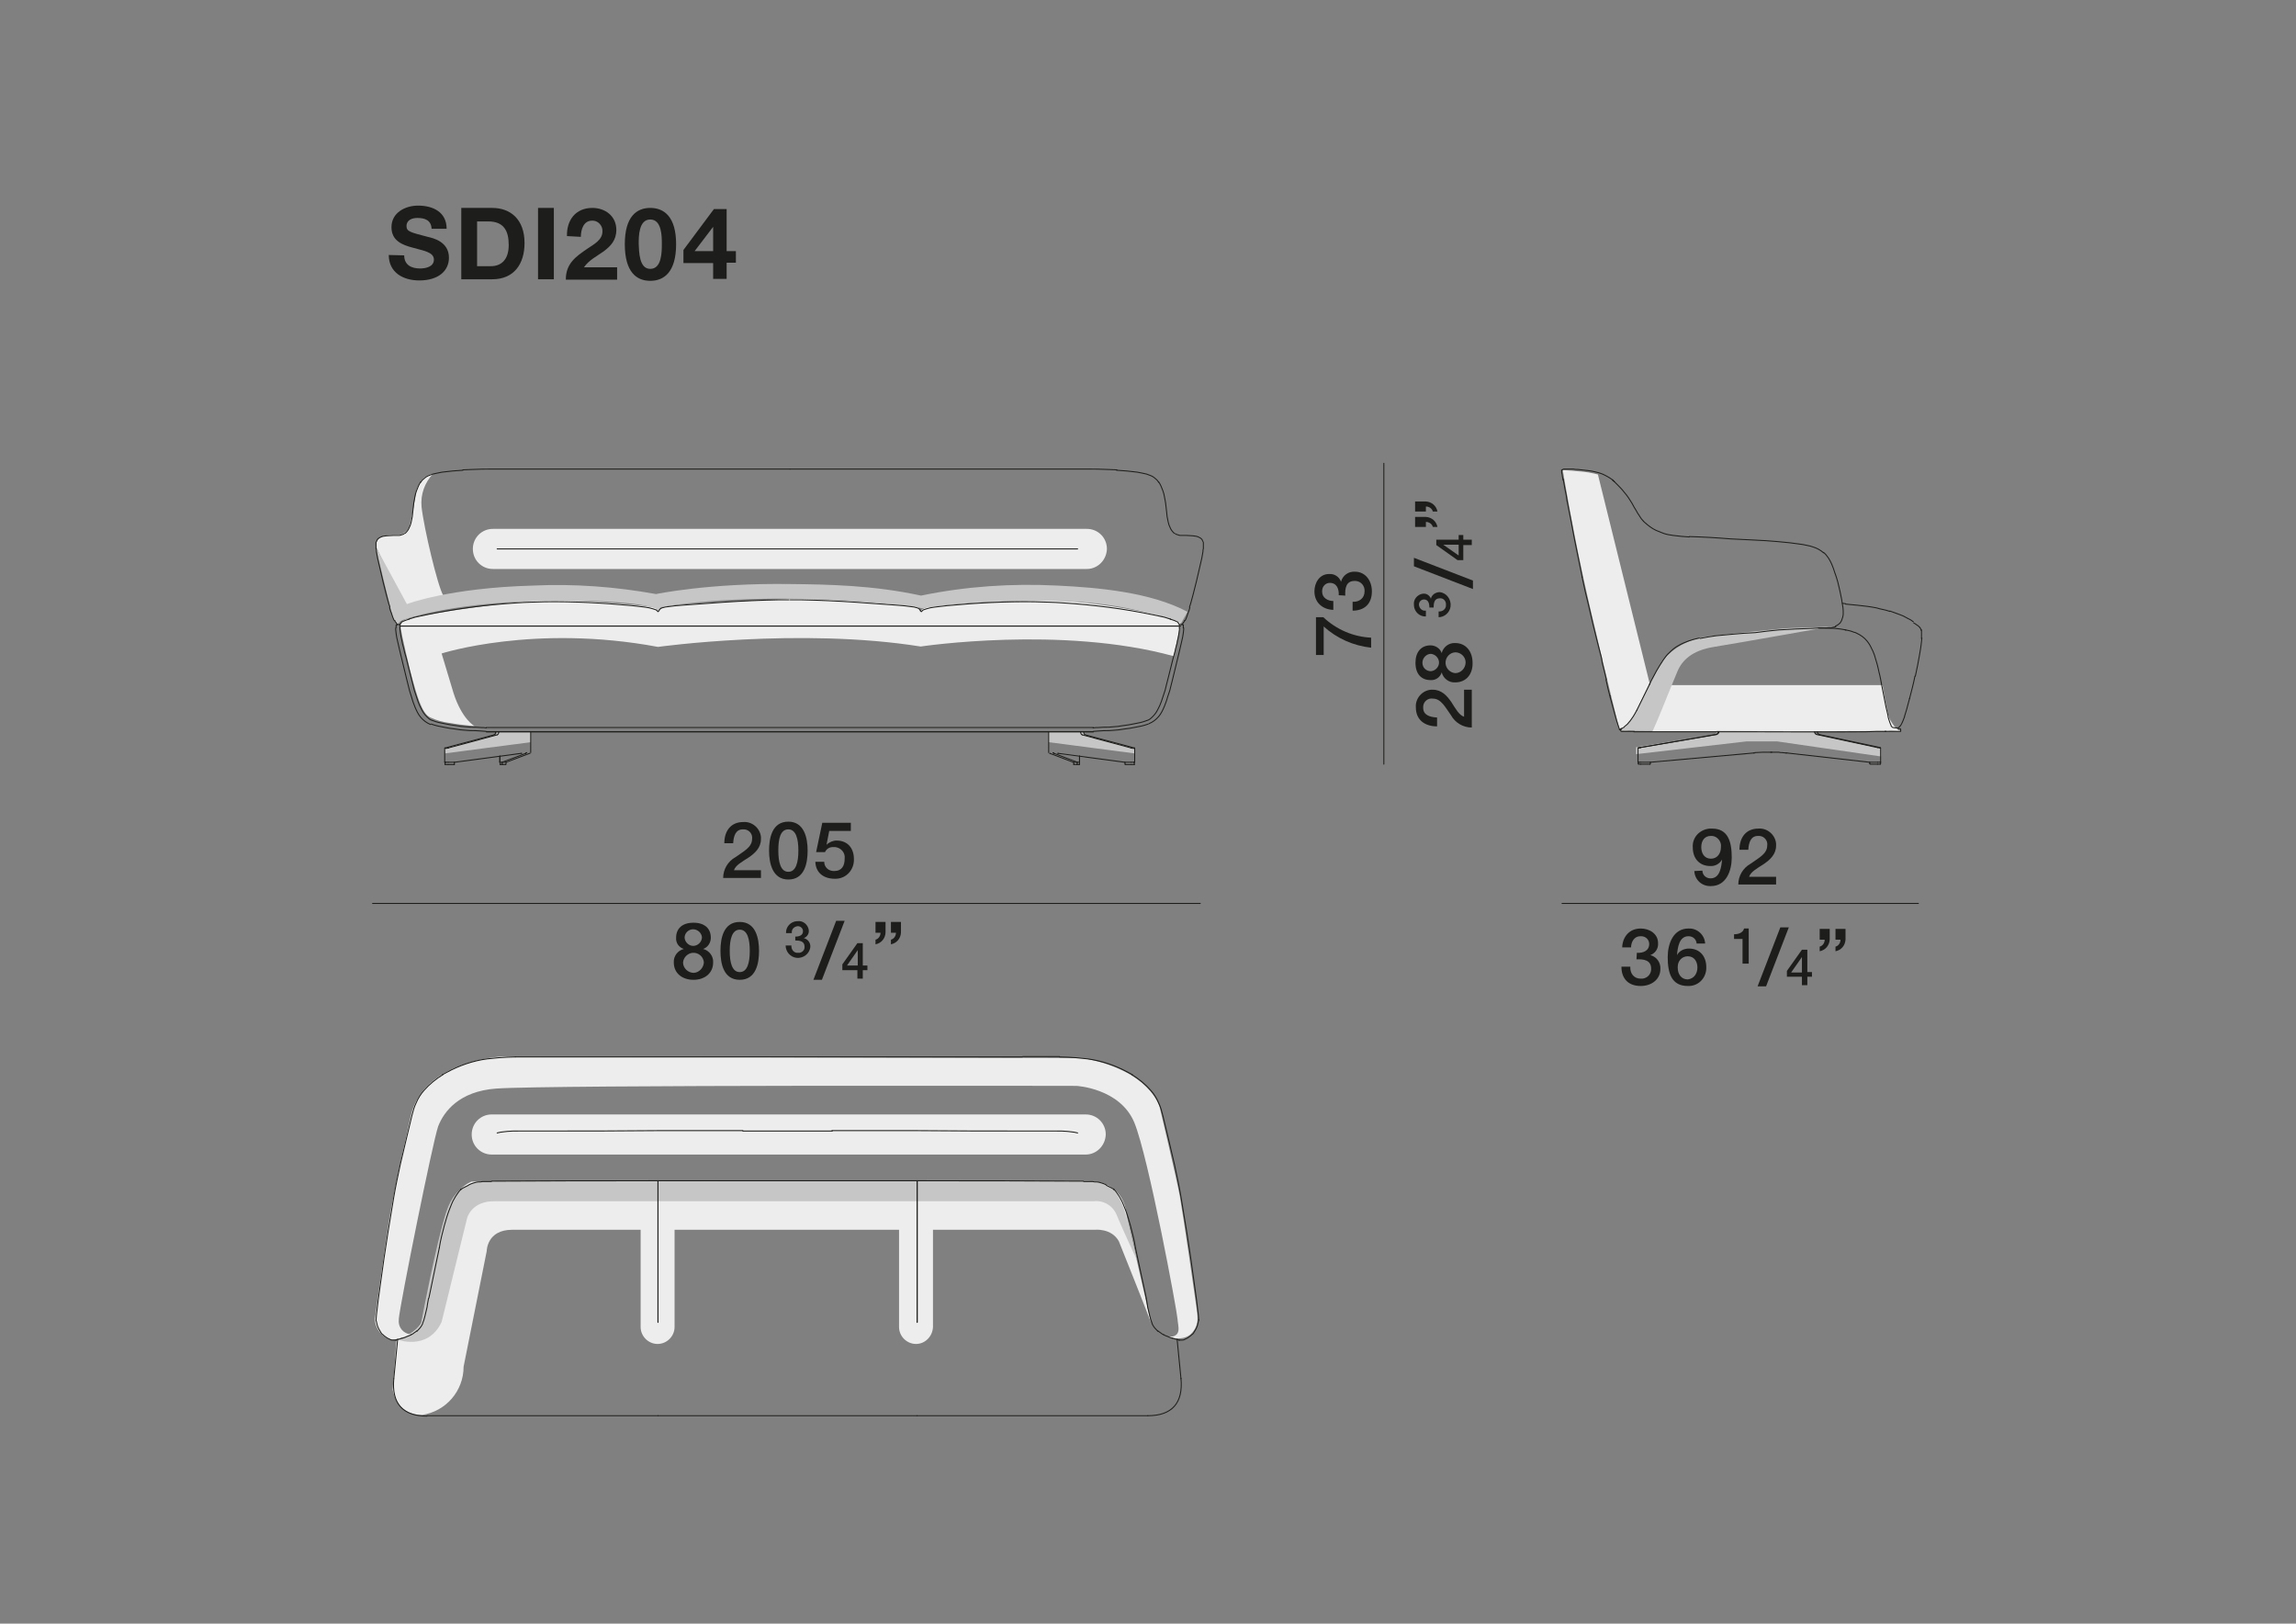 <?xml version="1.0" encoding="utf-8"?>
<!-- Generator: Adobe Illustrator 26.0.2, SVG Export Plug-In . SVG Version: 6.00 Build 0)  -->
<svg version="1.1" id="Livello_1" xmlns="http://www.w3.org/2000/svg" xmlns:xlink="http://www.w3.org/1999/xlink" x="0px" y="0px"
	 viewBox="0 0 595.3 420.9" style="enable-background:new 0 0 595.3 420.9;" xml:space="preserve">
<rect x="0" y="0" width="595.3" height="420.9" fill="#808080" stroke="none"/>
<style type="text/css">
	.st0{fill:none;}
	.st1{clip-path:url(#SVGID_00000100360938249463390910000011986520317539267738_);}
	.st2{fill:#EDEDED;}
	.st3{fill:#C6C6C6;}
	.st4{fill:none;stroke:#1D1D1B;stroke-width:0.25;stroke-linecap:round;stroke-linejoin:round;}
	.st5{clip-path:url(#SVGID_00000087374504357001316430000002089498274642472114_);}
	.st6{clip-path:url(#SVGID_00000033338307550795524900000014501240051083644087_);}
	.st7{clip-path:url(#SVGID_00000013898716122021230880000003074740666037149571_);}
	.st8{clip-path:url(#SVGID_00000062176009992959163890000012608701754362618551_);}
	.st9{clip-path:url(#SVGID_00000093164529977891619000000002709839737177361061_);}
	.st10{clip-path:url(#SVGID_00000116203740958257966800000005875756943359715501_);}
	.st11{clip-path:url(#SVGID_00000035513042128586660700000018296116049928649629_);}
	.st12{clip-path:url(#SVGID_00000170971917884849746400000004540756549862469026_);}
	.st13{clip-path:url(#SVGID_00000083070756825068878180000013138722528436314780_);}
	.st14{clip-path:url(#SVGID_00000018237581763242362750000018124168106145392564_);}
	.st15{clip-path:url(#SVGID_00000122706215871783197530000009284819705152596880_);}
	.st16{fill:none;stroke:#1D1D1B;stroke-width:0.283;stroke-miterlimit:10;}
	.st17{fill:#1D1D1B;}
</style>
<rect class="st0" width="595.3" height="420.9"/>
<g>
	<defs>
		<rect id="SVGID_1_" x="97" y="121.2" width="401.7" height="246.3"/>
	</defs>
	<clipPath id="SVGID_00000158733863224715007730000014453822888397077951_">
		<use xlink:href="#SVGID_1_"  style="overflow:visible;"/>
	</clipPath>
	<g style="clip-path:url(#SVGID_00000158733863224715007730000014453822888397077951_);">
		<path class="st2" d="M109.4,366.8c6.2-0.9,10.8-6.2,10.8-12.5l6-30c0,0,0-5.5,6.6-5.5h151c0,0,4.4-0.5,6.3,3c0,0,7.8,19.5,8.3,21
			l-6.3-27.7c0,0-0.1-8.9-10-8.9l-159.8,0.1c0,0-5.2,1.7-7.1,10.2l-5.9,26.4c0,0-1.6,3-6.5,4.4l-1,13
			C101.9,360.3,102.6,366.8,109.4,366.8"/>
		<path class="st2" d="M112.3,122.8c-2.2,2.3-3.3,5.4-3,8.6c0.6,5.5,4.2,20.6,5.6,22.9l-10.3,2.7l-7-15.1c-0.3-1.1,0.2-2.3,1.3-2.7
			c1.7-0.8,4.3-0.4,5.2-0.7c1-0.4,1.8-1.2,2.1-2.2c0.7-2.6,1.1-5.2,1.5-7.8c0.1-1.7,0.9-3.3,2.1-4.5
			C110.4,123.4,111.4,123,112.3,122.8"/>
		<path class="st2" d="M123,188.2c0,0-3.2-1.7-5.4-8.5l-3.1-10.3c0,0,24-7.7,56.1-1.7c0,0,36.8-5.1,68.1-0.1c0,0,36.6-5.5,65.6,2.5
			l1.6-7.3c0,0,1-1.6-1.5-2.4c-2.5-0.8-20.6-4.8-33.1-4.7s-29.3,1.2-31,1.7s-1.7,1.4-1.7,1.4s-0.1-1.5-1.1-1.7
			c-1-0.2-19.7-1.8-31.9-1.9c0,0-33,1.4-33.9,2.2s-0.8,1.1-0.8,1.1s0.5-0.8-2.2-1.2c-2.7-0.4-20.5-2.2-30.9-1.5
			c-10.4,0.7-32,4.1-32.9,4.9c-0.9,0.8-1.2,0.6-1,2.2c0.2,1.5,2.4,11.1,3.2,13.8c0.8,2.7,2.2,8.4,4.5,9.3c1.5,0.7,3.2,1.2,4.9,1.4
			C119.1,187.9,123,188.2,123,188.2"/>
		<path class="st3" d="M97.3,141.5l8.2,15.1c0,0,10.8-4.2,32.7-4.8c10.7-0.5,21.4,0.3,31.9,2.2c0,0,13.8-2.9,34.6-2.6
			c10,0.1,21.7,0.3,34.1,3c11.6-2.4,23.5-3.2,35.3-2.6c10.6,0.5,24.2,1.7,33.8,6.8l-1.7,3c0,0-13-5.7-33.1-5.8
			c-24.3-0.2-34,1.9-34,1.9l-1.3-0.3c0,0-11.7-2-33.1-2.2c-21.4-0.2-33.3,2.2-33.3,2.2l-0.8,1.1l-0.6-0.8c0,0-5.6-2.5-30.7-1.9
			c-23.5,0.6-34.8,4.9-34.8,4.9c-0.6,0.2-1.2,0.7-1.4,1.3c-0.6-0.6-1-1.3-1.3-2.1C101.5,158.7,97.3,141.5,97.3,141.5"/>
		<path class="st2" d="M281.8,147.5h-154c-2.9,0-5.2-2.3-5.2-5.2c0-2.9,2.3-5.2,5.2-5.2h154c2.9,0,5.2,2.3,5.2,5.2
			C286.9,145.2,284.6,147.5,281.8,147.5"/>
		<path class="st3" d="M115.4,195.3l22.2-2.9v-2.7h-8.8c0.1,0.5-0.2,0.9-0.7,1c0,0-0.1,0-0.1,0l-12.8,3.2L115.4,195.3z"/>
		<path class="st3" d="M294.1,195.3l-22.2-2.9v-2.8h9.1c0.1,0.1,0.2,0.9,0.7,1.2l12.4,3.1L294.1,195.3z"/>
		<path class="st2" d="M281.5,299.3h-154c-2.9,0-5.2-2.3-5.2-5.2c0-2.9,2.3-5.2,5.2-5.2c0,0,0,0,0,0h154c2.9,0,5.2,2.3,5.2,5.2
			C286.6,297,284.3,299.3,281.5,299.3"/>
		<path class="st2" d="M106.4,345.9c-1.8-0.2-3.2-1.8-3-3.7c0-0.1,0-0.2,0-0.3c0.3-3.7,8.8-45.9,10.2-49.9c1.5-3.9,5.5-9.1,15-9.8
			c13.1-1,150.5-0.7,150.5-0.7s11.3,0.6,15,9.5c3.7,9,11.1,49,11.2,50.9c0.1,1.9,1.3,4.6-2.3,4.7c0,0,3.7,1.2,5.8-0.8
			c2-2,1.8-4,1.5-6.3c-0.3-2.3-3.6-25-4.4-29.4s-5.2-23-5.2-23s-2.3-9.7-20.1-12.8l-150.5-0.4c0,0-20.2,1-23.5,15.1
			c0,0-4.3,18.3-5.8,27.9c-1.5,9.6-3.6,25.1-3.6,25.1c0.1,2.3,1.6,4.4,3.8,5.2C102.6,347.7,106.4,345.9,106.4,345.9"/>
		<path class="st2" d="M170.5,348.4L170.5,348.4c-2.4,0-4.4-2-4.4-4.4v-30.3c0-2.4,2-4.4,4.4-4.4s4.4,2,4.4,4.4c0,0,0,0,0,0V344
			C174.9,346.4,172.9,348.4,170.5,348.4"/>
		<path class="st2" d="M237.5,348.4L237.5,348.4c-2.4,0-4.4-2-4.4-4.4v-30.3c0-2.4,2-4.4,4.4-4.4s4.4,2,4.4,4.4c0,0,0,0,0,0V344
			C241.8,346.4,239.9,348.4,237.5,348.4"/>
		<path class="st3" d="M102.8,347.2c0,0,8.1,3.2,11.7-4.5l6.6-26.9c0,0,1.1-4.6,7.4-4.4h155c2.6-0.3,5,1.1,6,3.5
			c1.7,4.1,5.2,11.6,5.2,11.6s-2.5-12.3-4.1-15.1s-2.3-5.1-8.6-5.2c-6.3-0.1-157.3,0.1-157.3,0.1s-6.3-0.4-9,7.9
			c-2.7,8.3-6.5,28.7-6.5,28.7S108,346.1,102.8,347.2"/>
		<path class="st2" d="M414.3,123l13.4,54.1c0,0-3.6,7.6-4.3,8.9c-0.7,1.3-1.7,3-3.6,2.8c0,0-3.4-13.6-7.7-32
			c-4.2-18.1-6.9-34.9-6.9-34.9s1.5,0,4.2,0.3C411.1,122.3,412.7,122.6,414.3,123"/>
		<path class="st2" d="M492.5,189.4c-1.2-0.4-2.6-3.1-2.6-3.1c-0.7-1.9-1.8-8.7-1.8-8.7l-54.9,0c0,0-4.2,10.1-4.9,12.1l61.3-0.2
			C490.3,189.3,493.8,189.8,492.5,189.4"/>
		<path class="st3" d="M420.1,189.4c1.8-1.6,3.4-3.6,4.5-5.7c1.4-3,5.8-12.2,7.8-13.9c2.8-2.6,6.4-4.3,10.2-4.8
			c5-0.6,20.1-2.2,21.9-2.2c1.7,0,9.7-0.3,9.7-0.3s-23,4.1-29.8,5.2c-5.7,0.9-8.3,3.5-9.5,6.4c0,0-3.6,8.7-4.3,10.5
			s-2.1,4.9-2.1,4.9s-4.9,0-6.2-0.1C421.6,189.5,420.9,189.5,420.1,189.4"/>
		<path class="st3" d="M424.2,195.5l28.6-3.3h8l26.9,3.9V194l-16.7-3.5c-0.7-0.1-0.7-0.9-0.7-0.9l-25.3-0.2c0,0,0.3,1-0.6,1
			l-20.2,3.3L424.2,195.5z"/>
		<path class="st4" d="M306.6,161.8L306.6,161.8c-0.1,0.1-0.1,0.1-0.1,0.1l-0.1,0c0,0-0.1,0-0.1,0c0,0-0.1,0-0.1,0c0,0-0.1,0-0.1,0
			c0,0-0.1,0-0.1,0c-0.1,0-0.1,0-0.2,0"/>
		<path class="st4" d="M305.8,162.8c0-0.1,0-0.3,0-0.4c0-0.1,0-0.2,0-0.3c0-0.1,0-0.2-0.1-0.3c-0.1-0.2-0.2-0.3-0.3-0.5
			c-0.1-0.1-0.1-0.1-0.2-0.1c-0.1,0-0.1-0.1-0.2-0.1c-0.1,0-0.1-0.1-0.2-0.1c-0.1,0-0.2-0.1-0.2-0.1c-0.1,0-0.2-0.1-0.3-0.1
			c-0.1,0-0.2-0.1-0.3-0.1c-0.2-0.1-0.4-0.1-0.6-0.2"/>
	</g>
</g>
<line class="st4" x1="126.1" y1="188.6" x2="283.5" y2="188.6"/>
<line class="st4" x1="126.1" y1="189.7" x2="283.5" y2="189.7"/>
<line class="st4" x1="283.5" y1="189.7" x2="126.1" y2="189.7"/>
<g>
	<defs>
		<rect id="SVGID_00000143594927070105174710000014129921694415625384_" x="97" y="121.2" width="401.7" height="246.3"/>
	</defs>
	<clipPath id="SVGID_00000156588954983509428100000013378890730422338711_">
		<use xlink:href="#SVGID_00000143594927070105174710000014129921694415625384_"  style="overflow:visible;"/>
	</clipPath>
	<g style="clip-path:url(#SVGID_00000156588954983509428100000013378890730422338711_);">
		<path class="st4" d="M308.5,157.5c-0.1,0.5-0.3,1-0.5,1.5c-0.1,0.3-0.2,0.6-0.3,0.9c-0.1,0.2-0.1,0.3-0.2,0.5
			c-0.1,0.2-0.1,0.3-0.2,0.4c0,0-0.1,0.1-0.1,0.1"/>
		<path class="st4" d="M312,142.2c-0.1,0.3-0.1,0.5-0.1,0.8c-0.1,0.6-0.2,1.1-0.3,1.7c-0.2,0.9-0.4,1.8-0.6,2.6
			c-0.5,2.3-1.1,4.7-1.7,7c-0.2,0.7-0.4,1.5-0.6,2.2c-0.1,0.3-0.2,0.6-0.3,0.9"/>
		<path class="st4" d="M300.4,124.9c0.5,0.7,0.8,1.5,1.1,2.3c0.2,0.5,0.3,1,0.4,1.5c0.1,0.5,0.2,1.1,0.3,1.6
			c0.1,0.9,0.2,1.8,0.3,2.6c0,0.3,0.1,0.7,0.1,1c0.1,0.5,0.2,1,0.3,1.5c0.1,0.5,0.3,1,0.5,1.4c0.2,0.5,0.5,0.9,0.9,1.3
			c0.1,0.1,0.2,0.2,0.3,0.2"/>
		<path class="st4" d="M304.8,138.4c0.1,0.1,0.3,0.2,0.5,0.2c0.2,0.1,0.5,0.2,0.7,0.2c0.1,0,0.2,0,0.3,0c0.2,0,0.3,0,0.5,0
			c0.3,0,0.5,0,0.8,0c0.6,0,1.2,0.1,1.7,0.1c0.2,0,0.5,0.1,0.7,0.1c0.2,0,0.5,0.1,0.7,0.2c0.1,0.1,0.3,0.1,0.4,0.2
			c0.2,0.1,0.3,0.2,0.4,0.3c0,0,0.1,0.1,0.1,0.1c0.1,0.1,0.1,0.1,0.1,0.2c0,0.1,0.1,0.1,0.1,0.2c0,0.1,0.1,0.1,0.1,0.2
			c0,0.1,0.1,0.1,0.1,0.2c0,0.1,0,0.1,0,0.2c0,0.1,0,0.2,0,0.4c0,0.2,0,0.4,0,0.6c0,0.1,0,0.2,0,0.3"/>
		<path class="st4" d="M306.6,161.7c0.1-0.1,0.2-0.2,0.2-0.3c0,0,0.1-0.1,0.1-0.1l0.1-0.1c0-0.1,0.1-0.1,0.1-0.2c0,0,0-0.1,0-0.1"/>
		<path class="st4" d="M289.5,121.9c0.9,0.1,1.8,0.1,2.7,0.2c0.9,0.1,1.8,0.2,2.7,0.3c0.5,0.1,1,0.2,1.5,0.3
			c0.3,0.1,0.6,0.1,0.9,0.2c0.3,0.1,0.5,0.2,0.8,0.3c0.6,0.2,1.1,0.5,1.6,1c0.3,0.2,0.5,0.5,0.7,0.8"/>
		<path class="st4" d="M306.4,161.9C306.4,161.9,306.5,161.9,306.4,161.9c0.1,0,0.1,0,0.1,0c0,0,0,0,0.1,0l0.1,0c0,0,0,0,0,0
			c0,0,0,0,0,0c0,0,0,0.1,0.1,0.1c0,0,0,0.1,0,0.1c0,0,0,0,0,0.1c0,0,0,0,0,0.1c0,0.2,0,0.3,0,0.5"/>
		<path class="st4" d="M297.3,186.8c-0.5,0.2-1.1,0.4-1.6,0.5c-0.5,0.1-1,0.2-1.5,0.3c-1,0.2-2,0.4-3,0.5c-0.4,0.1-0.9,0.1-1.3,0.2
			c-0.4,0-0.8,0.1-1.2,0.1c-0.4,0-0.8,0.1-1.2,0.1c-0.9,0-1.9,0-2.8,0.1c-0.4,0-0.9,0-1.3,0.1"/>
		<path class="st4" d="M297.7,187.7c-0.6,0.2-1.2,0.4-1.7,0.5c-0.5,0.1-1,0.2-1.5,0.3c-1,0.2-2,0.4-3.1,0.5
			c-0.4,0.1-0.9,0.1-1.3,0.2c-0.4,0-0.8,0.1-1.2,0.1c-0.4,0-0.8,0.1-1.3,0.1c-0.9,0-1.9,0-2.8,0.1l-1.3,0.1"/>
		<path class="st4" d="M305.8,162.8c0,0.1,0,0.3,0,0.4c0,0.3-0.1,0.5-0.1,0.8c-0.1,0.7-0.2,1.4-0.4,2.1c-0.1,0.6-0.2,1.1-0.4,1.7
			c-0.2,0.9-0.4,1.8-0.7,2.7c-0.5,1.9-0.9,3.7-1.4,5.6c-0.2,0.9-0.5,1.8-0.7,2.8c-0.2,0.6-0.4,1.2-0.6,1.8c-0.2,0.7-0.5,1.5-0.8,2.2
			c-0.2,0.4-0.4,0.8-0.6,1.2c-0.4,0.8-1,1.5-1.7,2.1c-0.3,0.3-0.7,0.5-1.1,0.6"/>
		<path class="st4" d="M306.9,162.8c0,0.1,0,0.3,0,0.4c0,0.3-0.1,0.6-0.1,0.9c-0.1,0.7-0.2,1.4-0.4,2.1c-0.2,0.9-0.4,1.7-0.6,2.6
			c-0.6,2.5-1.2,4.9-1.8,7.4c-0.2,0.9-0.5,1.9-0.7,2.8c-0.2,0.6-0.4,1.2-0.6,1.8c-0.2,0.8-0.5,1.5-0.8,2.3c-0.2,0.5-0.4,0.9-0.6,1.3
			c-0.5,1-1.2,1.8-2,2.4c-0.4,0.3-0.9,0.6-1.4,0.8"/>
		<path class="st4" d="M204.8,121.6c21.3,0,42.5,0,63.8,0c4.4,0,8.8,0,13.3,0c1.7,0,3.5,0,5.2,0.1c0.8,0,1.7,0.1,2.5,0.1"/>
		<path class="st4" d="M303.5,160.5c-0.5-0.2-1.1-0.3-1.6-0.5c-0.9-0.2-1.8-0.4-2.8-0.6c-7.7-1.6-15.5-2.6-23.4-3.1
			c-2.5-0.2-5-0.2-7.5-0.3c-7.5-0.1-15.1,0.3-22.6,1c-1.2,0.1-2.3,0.3-3.4,0.4c-0.7,0.1-1.3,0.2-1.9,0.4c-0.3,0.1-0.6,0.2-0.9,0.3
			c-0.2,0.1-0.3,0.2-0.4,0.4c-0.1,0.1-0.1,0.1-0.2,0c-0.1-0.1-0.1-0.2-0.2-0.3c-0.1-0.2-0.3-0.4-0.5-0.5c-0.2-0.1-0.4-0.2-0.6-0.2
			c-0.3-0.1-0.7-0.2-1-0.2c-1.2-0.2-2.5-0.3-3.7-0.4c-3.7-0.3-7.5-0.5-11.2-0.8c-4.6-0.3-9.2-0.5-13.8-0.6c-1,0-2,0-2.9,0"/>
		<path class="st4" d="M103.1,161.9C103.1,161.9,103.1,161.9,103.1,161.9c-0.1,0-0.1,0-0.1,0c0,0-0.1,0-0.1,0c0,0,0,0,0,0
			c0,0,0,0,0,0c0,0,0,0.1-0.1,0.1c0,0,0,0.1-0.1,0.1c0,0,0,0,0,0.1c0,0,0,0,0,0.1c0,0,0,0.1,0,0.1c0,0.1,0,0.1,0,0.2
			c0,0,0,0.1,0,0.1"/>
		<path class="st4" d="M112.2,186.8c0.5,0.2,1.1,0.4,1.6,0.5c0.5,0.1,1,0.2,1.5,0.3c1,0.2,2,0.4,3,0.5c0.4,0.1,0.9,0.1,1.3,0.2
			c0.4,0,0.8,0.1,1.2,0.1c0.4,0,0.8,0.1,1.2,0.1c0.9,0,1.9,0,2.8,0.1c0.4,0,0.9,0,1.3,0.1"/>
		<path class="st4" d="M111.8,187.7c0.6,0.2,1.2,0.4,1.7,0.5c0.5,0.1,1,0.2,1.5,0.3c1,0.2,2,0.4,3.1,0.5c0.4,0.1,0.9,0.1,1.3,0.2
			c0.4,0,0.8,0.1,1.2,0.1c0.4,0,0.8,0.1,1.3,0.1c0.9,0,1.9,0,2.8,0.1l1.3,0.1"/>
		<path class="st4" d="M103.7,162.8c0,0.1,0,0.3,0,0.4c0,0.3,0.1,0.5,0.1,0.8c0.1,0.7,0.2,1.4,0.4,2.1c0.1,0.6,0.2,1.1,0.4,1.7
			c0.2,0.9,0.4,1.8,0.7,2.7c0.5,1.9,0.9,3.7,1.4,5.6c0.2,0.9,0.5,1.8,0.7,2.8c0.2,0.6,0.4,1.2,0.6,1.8c0.2,0.7,0.5,1.5,0.8,2.2
			c0.2,0.4,0.4,0.8,0.6,1.2c0.4,0.8,1,1.5,1.7,2.1c0.3,0.3,0.7,0.5,1.1,0.6"/>
		<path class="st4" d="M102.6,162.8c0,0.2,0,0.3,0,0.5c0,0.3,0.1,0.6,0.1,0.9c0.1,0.7,0.2,1.4,0.4,2.1c0.2,0.9,0.4,1.7,0.6,2.6
			c0.6,2.5,1.2,4.9,1.8,7.4c0.2,0.9,0.5,1.9,0.7,2.8c0.2,0.6,0.4,1.2,0.6,1.9c0.2,0.8,0.5,1.5,0.8,2.3c0.2,0.5,0.4,0.9,0.6,1.3
			c0.5,1,1.2,1.8,2,2.4c0.4,0.3,0.9,0.6,1.4,0.8"/>
		<path class="st4" d="M101,157.5c0.1,0.5,0.3,1,0.5,1.5c0.1,0.3,0.2,0.6,0.3,0.9c0.1,0.2,0.1,0.3,0.2,0.5c0.1,0.2,0.1,0.3,0.2,0.4
			c0,0,0.1,0.1,0.1,0.1"/>
		<path class="st4" d="M97.5,142.2c0.1,0.3,0.1,0.5,0.1,0.8c0.1,0.6,0.2,1.1,0.3,1.7c0.2,0.9,0.4,1.8,0.6,2.6c0.5,2.3,1.1,4.7,1.7,7
			c0.2,0.7,0.4,1.5,0.6,2.2c0.1,0.3,0.2,0.6,0.3,0.9"/>
		<path class="st4" d="M109.1,124.9c-0.5,0.7-0.8,1.5-1.1,2.3c-0.2,0.5-0.3,1-0.4,1.5c-0.1,0.5-0.2,1.1-0.3,1.6
			c-0.1,0.9-0.2,1.8-0.3,2.6c0,0.3-0.1,0.7-0.1,1c-0.1,0.5-0.2,1-0.3,1.5c-0.1,0.5-0.3,1-0.5,1.4c-0.2,0.5-0.5,0.9-0.9,1.3
			c-0.1,0.1-0.2,0.2-0.3,0.2"/>
		<path class="st4" d="M104.7,138.4c-0.1,0.1-0.3,0.2-0.5,0.2c-0.2,0.1-0.5,0.2-0.7,0.2c-0.1,0-0.2,0-0.3,0c-0.2,0-0.3,0-0.5,0
			c-0.3,0-0.5,0-0.8,0c-0.6,0-1.2,0.1-1.7,0.1c-0.2,0-0.5,0.1-0.7,0.1c-0.2,0-0.5,0.1-0.7,0.2c-0.1,0.1-0.3,0.1-0.4,0.2
			c-0.2,0.1-0.3,0.2-0.4,0.3c0,0-0.1,0.1-0.1,0.1c-0.1,0.1-0.1,0.1-0.1,0.2c0,0.1-0.1,0.1-0.1,0.2c0,0.1-0.1,0.1-0.1,0.2
			c0,0.1-0.1,0.1-0.1,0.2c0,0.1,0,0.1,0,0.2c0,0.1,0,0.2,0,0.4c0,0.2,0,0.4,0,0.6c0,0.1,0,0.2,0,0.3"/>
		<path class="st4" d="M102.9,161.7c-0.1-0.1-0.2-0.2-0.2-0.3c0,0-0.1-0.1-0.1-0.1l-0.1-0.1c0-0.1-0.1-0.1-0.1-0.2c0,0,0-0.1,0-0.1"
			/>
		<path class="st4" d="M102.9,161.8C102.9,161.8,102.9,161.8,102.9,161.8c0.1,0.1,0.1,0.1,0.1,0.1c0,0,0,0,0.1,0c0,0,0,0,0.1,0
			c0,0,0.1,0,0.1,0c0,0,0.1,0,0.1,0c0,0,0.1,0,0.1,0c0.1,0,0.1,0,0.2,0"/>
		<path class="st4" d="M120,121.9c-0.9,0.1-1.8,0.1-2.7,0.2c-0.9,0.1-1.8,0.2-2.7,0.3c-0.5,0.1-1,0.2-1.5,0.3
			c-0.3,0.1-0.6,0.1-0.9,0.2c-0.3,0.1-0.5,0.2-0.8,0.3c-0.6,0.2-1.1,0.5-1.6,1c-0.3,0.2-0.5,0.5-0.7,0.8"/>
		<path class="st4" d="M204.8,121.6c-21.3,0-42.5,0-63.8,0c-4.4,0-8.8,0-13.3,0c-1.7,0-3.5,0-5.2,0.1c-0.8,0-1.7,0.1-2.5,0.1"/>
	</g>
</g>
<line class="st4" x1="128.9" y1="142.3" x2="279.4" y2="142.3"/>
<g>
	<defs>
		<rect id="SVGID_00000127023564939841688630000006481161691449115824_" x="97" y="121.2" width="401.7" height="246.3"/>
	</defs>
	<clipPath id="SVGID_00000129902740630596214420000004299594580805341086_">
		<use xlink:href="#SVGID_00000127023564939841688630000006481161691449115824_"  style="overflow:visible;"/>
	</clipPath>
	<g style="clip-path:url(#SVGID_00000129902740630596214420000004299594580805341086_);">
		<path class="st4" d="M106,160.5c0.5-0.2,1.1-0.3,1.6-0.5c0.9-0.2,1.8-0.4,2.8-0.6c7.7-1.6,15.5-2.6,23.4-3.1
			c2.5-0.2,5-0.2,7.5-0.3c7.5-0.1,15.1,0.3,22.6,1c1.2,0.1,2.3,0.3,3.4,0.4c0.7,0.1,1.3,0.2,1.9,0.4c0.3,0.1,0.6,0.2,0.9,0.3
			c0.2,0.1,0.3,0.2,0.4,0.4c0.1,0.1,0.1,0.1,0.2,0c0.1-0.1,0.2-0.2,0.2-0.3c0.1-0.2,0.3-0.4,0.5-0.5c0.2-0.1,0.4-0.2,0.6-0.2
			c0.3-0.1,0.7-0.2,1-0.2c1.2-0.2,2.5-0.3,3.7-0.4c3.7-0.3,7.5-0.5,11.2-0.8c4.6-0.3,9.2-0.5,13.8-0.6c1,0,2,0,2.9,0"/>
		<path class="st4" d="M103.7,162.8c0-0.1,0-0.3,0-0.4c0-0.1,0-0.2,0-0.3c0-0.1,0-0.2,0.1-0.3c0.1-0.2,0.2-0.3,0.3-0.5
			c0.1-0.1,0.1-0.1,0.2-0.1c0.1,0,0.1-0.1,0.2-0.1c0.1,0,0.1-0.1,0.2-0.1c0.1,0,0.2-0.1,0.2-0.1l0.3-0.1c0.1,0,0.2-0.1,0.3-0.1
			c0.2-0.1,0.4-0.1,0.6-0.2"/>
	</g>
</g>
<line class="st4" x1="129.7" y1="197.6" x2="129.7" y2="198.1"/>
<line class="st4" x1="131.2" y1="198.1" x2="131.2" y2="197.6"/>
<line class="st4" x1="129.7" y1="198.2" x2="129.7" y2="198.2"/>
<line class="st4" x1="129.7" y1="198.2" x2="130.3" y2="198.2"/>
<line class="st4" x1="130.3" y1="198.2" x2="131.1" y2="198.2"/>
<line class="st4" x1="130.2" y1="197.6" x2="130.2" y2="198.1"/>
<line class="st4" x1="117.8" y1="198.1" x2="117.8" y2="197.6"/>
<line class="st4" x1="117.8" y1="198.2" x2="116.2" y2="198.2"/>
<line class="st4" x1="116.2" y1="198.2" x2="115.4" y2="198.2"/>
<line class="st4" x1="115.4" y1="197.6" x2="115.4" y2="198.1"/>
<line class="st4" x1="129.6" y1="197.6" x2="129.6" y2="197.6"/>
<line class="st4" x1="129.6" y1="196" x2="129.6" y2="197.6"/>
<line class="st4" x1="137.3" y1="195.3" x2="131.2" y2="197.6"/>
<line class="st4" x1="131.2" y1="197.6" x2="130.2" y2="197.6"/>
<line class="st4" x1="130.2" y1="197.6" x2="129.6" y2="197.6"/>
<line class="st4" x1="136.3" y1="195.3" x2="130.2" y2="197.6"/>
<line class="st4" x1="129.6" y1="196" x2="129.6" y2="197.6"/>
<line class="st4" x1="136.3" y1="195.2" x2="136.3" y2="195.3"/>
<line class="st4" x1="137.6" y1="195.1" x2="137.6" y2="189.7"/>
<line class="st4" x1="128.5" y1="189.7" x2="128.5" y2="189.8"/>
<line class="st4" x1="116.2" y1="197.6" x2="117.9" y2="197.6"/>
<line class="st4" x1="117.9" y1="197.6" x2="135.1" y2="195.3"/>
<line class="st4" x1="129.3" y1="189.7" x2="129.3" y2="189.8"/>
<line class="st4" x1="115.5" y1="197.6" x2="115.3" y2="197.6"/>
<line class="st4" x1="115.3" y1="193.9" x2="115.3" y2="197.6"/>
<line class="st4" x1="115.6" y1="197.6" x2="115.5" y2="197.6"/>
<line class="st4" x1="128.1" y1="190.5" x2="115.4" y2="193.9"/>
<line class="st4" x1="115.6" y1="194" x2="115.5" y2="194"/>
<line class="st4" x1="128.9" y1="190.5" x2="116.2" y2="193.9"/>
<line class="st4" x1="116.2" y1="197.6" x2="115.6" y2="197.6"/>
<g>
	<defs>
		<rect id="SVGID_00000175310739208685139660000002579901131050210714_" x="97" y="121.2" width="401.7" height="246.3"/>
	</defs>
	<clipPath id="SVGID_00000015328389333041089480000010975421875475254697_">
		<use xlink:href="#SVGID_00000175310739208685139660000002579901131050210714_"  style="overflow:visible;"/>
	</clipPath>
	<g style="clip-path:url(#SVGID_00000015328389333041089480000010975421875475254697_);">
		<path class="st4" d="M129.7,198.1C129.7,198.1,129.7,198.2,129.7,198.1C129.7,198.2,129.7,198.2,129.7,198.1"/>
		<path class="st4" d="M131.1,198.2C131.1,198.2,131.2,198.1,131.1,198.2C131.2,198.1,131.2,198.1,131.1,198.2"/>
		<path class="st4" d="M117.8,198.2C117.8,198.2,117.8,198.1,117.8,198.2C117.8,198.1,117.8,198.1,117.8,198.2"/>
		<path class="st4" d="M115.4,198.1C115.4,198.1,115.4,198.2,115.4,198.1C115.4,198.2,115.4,198.2,115.4,198.1"/>
		<path class="st4" d="M130.2,198.1C130.2,198.1,130.3,198.2,130.2,198.1C130.3,198.2,130.3,198.2,130.2,198.1"/>
		<path class="st4" d="M128.1,190.5c0.3-0.1,0.4-0.4,0.4-0.7"/>
		<path class="st4" d="M128.9,190.5c0.3-0.1,0.4-0.4,0.4-0.7"/>
		<path class="st4" d="M115.4,193.9C115.3,193.9,115.3,194,115.4,193.9"/>
		<path class="st4" d="M115.6,194c0.2,0,0.4,0,0.7-0.1"/>
		<path class="st4" d="M137.4,195.3C137.3,195.3,137.3,195.3,137.4,195.3"/>
		<path class="st4" d="M136.3,195.3C136.3,195.3,136.3,195.3,136.3,195.3"/>
		<path class="st4" d="M136.6,195.1c0,0-0.1,0.1-0.2,0.1"/>
		<path class="st4" d="M135.1,195.3c0.1,0,0.1,0,0.2,0"/>
	</g>
</g>
<line class="st4" x1="279.9" y1="197.6" x2="279.9" y2="198.1"/>
<line class="st4" x1="278.4" y1="198.1" x2="278.4" y2="197.6"/>
<line class="st4" x1="279.8" y1="198.2" x2="279.8" y2="198.2"/>
<line class="st4" x1="279.8" y1="198.2" x2="279.2" y2="198.2"/>
<line class="st4" x1="279.2" y1="198.2" x2="278.4" y2="198.2"/>
<line class="st4" x1="279.3" y1="197.6" x2="279.3" y2="198.1"/>
<line class="st4" x1="291.7" y1="198.1" x2="291.7" y2="197.6"/>
<line class="st4" x1="291.8" y1="198.2" x2="293.3" y2="198.2"/>
<line class="st4" x1="293.3" y1="198.2" x2="294.1" y2="198.2"/>
<line class="st4" x1="294.1" y1="197.6" x2="294.1" y2="198.1"/>
<line class="st4" x1="279.9" y1="197.6" x2="279.9" y2="197.6"/>
<line class="st4" x1="279.9" y1="196" x2="279.9" y2="197.6"/>
<line class="st4" x1="272.2" y1="195.3" x2="278.3" y2="197.6"/>
<line class="st4" x1="278.3" y1="197.6" x2="279.3" y2="197.6"/>
<line class="st4" x1="279.3" y1="197.6" x2="279.9" y2="197.6"/>
<line class="st4" x1="273.3" y1="195.3" x2="279.3" y2="197.6"/>
<line class="st4" x1="279.9" y1="196" x2="279.9" y2="197.6"/>
<line class="st4" x1="273.2" y1="195.2" x2="273.2" y2="195.3"/>
<line class="st4" x1="271.9" y1="195.1" x2="271.9" y2="189.7"/>
<line class="st4" x1="281" y1="189.7" x2="281" y2="189.8"/>
<line class="st4" x1="293.3" y1="197.6" x2="291.6" y2="197.6"/>
<line class="st4" x1="291.6" y1="197.6" x2="274.4" y2="195.3"/>
<line class="st4" x1="280.2" y1="189.7" x2="280.2" y2="189.8"/>
<line class="st4" x1="294" y1="197.6" x2="294.2" y2="197.6"/>
<line class="st4" x1="294.2" y1="193.9" x2="294.2" y2="197.6"/>
<line class="st4" x1="293.9" y1="197.6" x2="294" y2="197.6"/>
<line class="st4" x1="281.4" y1="190.5" x2="294.1" y2="193.9"/>
<line class="st4" x1="293.9" y1="194" x2="294" y2="194"/>
<line class="st4" x1="280.6" y1="190.5" x2="293.3" y2="193.9"/>
<line class="st4" x1="293.3" y1="197.6" x2="293.9" y2="197.6"/>
<g>
	<defs>
		<rect id="SVGID_00000142878808662808884730000000182098061756283071_" x="97" y="121.2" width="401.7" height="246.3"/>
	</defs>
	<clipPath id="SVGID_00000076561421480563264310000001585091067560014222_">
		<use xlink:href="#SVGID_00000142878808662808884730000000182098061756283071_"  style="overflow:visible;"/>
	</clipPath>
	<g style="clip-path:url(#SVGID_00000076561421480563264310000001585091067560014222_);">
		<path class="st4" d="M279.8,198.2C279.8,198.2,279.9,198.1,279.8,198.2C279.9,198.1,279.9,198.1,279.8,198.2"/>
		<path class="st4" d="M278.4,198.1C278.4,198.1,278.4,198.2,278.4,198.1C278.4,198.2,278.4,198.2,278.4,198.1"/>
		<path class="st4" d="M291.7,198.1C291.7,198.1,291.7,198.2,291.7,198.1C291.8,198.2,291.8,198.2,291.7,198.1"/>
		<path class="st4" d="M294.1,198.2C294.1,198.2,294.1,198.1,294.1,198.2C294.1,198.1,294.1,198.1,294.1,198.2"/>
		<path class="st4" d="M279.3,198.1C279.3,198.1,279.3,198.2,279.3,198.1C279.2,198.2,279.2,198.2,279.3,198.1"/>
		<path class="st4" d="M281.4,190.5c-0.3-0.1-0.4-0.4-0.4-0.7"/>
		<path class="st4" d="M280.6,190.5c-0.3-0.1-0.4-0.4-0.4-0.7"/>
		<path class="st4" d="M294.1,193.9C294.3,193.9,294.2,194,294.1,193.9"/>
		<path class="st4" d="M293.9,194c-0.2,0-0.4,0-0.7-0.1"/>
		<path class="st4" d="M272.2,195.3C272.2,195.3,272.2,195.3,272.2,195.3"/>
		<path class="st4" d="M273.2,195.3C273.2,195.3,273.2,195.3,273.2,195.3"/>
		<path class="st4" d="M273,195.1c0,0,0.1,0.1,0.2,0.1"/>
		<path class="st4" d="M274.4,195.3c-0.1,0-0.1,0-0.2,0"/>
		<path class="st4" d="M417.5,180.8c0.4,1.5,0.8,2.9,1.2,4.4c0.3,1.1,0.6,2.2,1,3.3c0.1,0.3,0.2,0.5,0.2,0.7c0,0,0,0,0,0
			c0,0,0,0,0.1,0c0,0,0.1,0,0.2,0c0,0,0,0,0.1,0"/>
		<path class="st4" d="M410.2,149.6c0.5,2.5,1.1,5,1.7,7.4c0.7,3.2,1.5,6.4,2.3,9.6c0.3,1,0.5,2.1,0.8,3.1c0.2,0.6,0.3,1.3,0.4,1.9"
			/>
		<path class="st4" d="M405.3,124.2c0.2,0.9,0.3,1.9,0.5,2.8c0.2,0.9,0.4,1.9,0.5,2.8"/>
		<path class="st4" d="M406.3,129.8c0.4,1.9,0.7,3.7,1.1,5.6c0.5,2.9,1.1,5.8,1.7,8.7c0.4,1.8,0.7,3.6,1.1,5.4"/>
		<path class="st4" d="M404.9,122c0,0,0,0.1,0,0.1c0,0,0,0.1,0,0.1c0,0.1,0,0.2,0,0.2c0,0.2,0,0.3,0.1,0.4c0,0.3,0.1,0.5,0.1,0.8
			c0.1,0.3,0.1,0.6,0.2,0.9"/>
		<path class="st4" d="M416.4,176.2c0.3,1.5,0.7,3.1,1.1,4.6"/>
		<path class="st4" d="M415.4,171.7l0.5,2c0.2,0.8,0.4,1.6,0.6,2.5"/>
		<path class="st4" d="M495.1,181.1c0.5-1.9,1-3.8,1.4-5.8"/>
		<path class="st4" d="M496.6,175.3c0.4-1.9,0.8-3.7,1.1-5.6c0.1-0.6,0.2-1.2,0.3-1.8c0.1-0.5,0.1-1,0.2-1.6c0-0.3,0.1-0.6,0.1-0.9"
			/>
		<path class="st4" d="M498.1,163.4c0-0.3-0.2-0.5-0.3-0.7"/>
	</g>
</g>
<line class="st4" x1="498.2" y1="165.5" x2="498.2" y2="165.5"/>
<g>
	<defs>
		<rect id="SVGID_00000004545897245317853680000018019721124485929108_" x="97" y="121.2" width="401.7" height="246.3"/>
	</defs>
	<clipPath id="SVGID_00000173870364900181331430000017734448654549912473_">
		<use xlink:href="#SVGID_00000004545897245317853680000018019721124485929108_"  style="overflow:visible;"/>
	</clipPath>
	<g style="clip-path:url(#SVGID_00000173870364900181331430000017734448654549912473_);">
		<path class="st4" d="M498.2,165.5c0-0.1,0-0.2,0-0.4c0-0.2,0-0.3,0-0.5c0-0.2,0-0.4,0-0.6c0-0.1,0-0.2,0-0.4c0-0.1,0-0.2,0-0.3"/>
		<path class="st4" d="M492.1,188.7c0.1,0,0.2-0.1,0.2-0.1c0.1-0.1,0.2-0.2,0.3-0.3c0.1-0.1,0.2-0.3,0.3-0.4c0-0.1,0.1-0.1,0.1-0.2
			c0-0.1,0.1-0.1,0.1-0.2l0.1-0.2c0.1-0.2,0.2-0.5,0.3-0.7c0.1-0.2,0.1-0.4,0.2-0.5c0-0.1,0.1-0.2,0.1-0.3"/>
		<path class="st4" d="M493.8,185.7c0.4-1.2,0.7-2.3,1-3.5c0.1-0.4,0.2-0.7,0.3-1.1"/>
		<path class="st4" d="M497.8,162.7c0,0-0.1-0.1-0.1-0.1c0,0,0,0,0,0c-0.1-0.1-0.2-0.2-0.3-0.3c-0.1-0.1-0.2-0.2-0.3-0.2
			c-0.1-0.1-0.3-0.2-0.4-0.3c-0.1-0.1-0.2-0.1-0.3-0.2c-0.1,0-0.1-0.1-0.2-0.1"/>
		<path class="st4" d="M478.5,156.5c-0.3,0-0.5-0.1-0.8-0.1"/>
		<path class="st4" d="M490,158.5c-0.6-0.2-1.2-0.4-1.8-0.5c-0.5-0.1-1-0.2-1.6-0.4c-0.4-0.1-0.7-0.1-1.1-0.2
			c-0.4-0.1-0.9-0.1-1.3-0.2c-0.9-0.1-1.8-0.2-2.6-0.3c-1-0.1-2.1-0.2-3.1-0.3"/>
		<path class="st4" d="M496.1,161.2c-0.4-0.3-0.8-0.6-1.3-0.8c-0.4-0.2-0.9-0.5-1.3-0.7c-0.3-0.1-0.7-0.3-1-0.4
			c-0.8-0.3-1.7-0.6-2.5-0.9"/>
		<path class="st4" d="M418.1,124.4c-0.8-0.6-1.7-1.1-2.6-1.5c-0.5-0.2-1.1-0.4-1.6-0.5c-0.7-0.2-1.4-0.3-2.1-0.4
			c-0.9-0.1-1.8-0.2-2.7-0.3c-0.4,0-0.8,0-1.1-0.1c-0.2,0-0.4,0-0.6,0c-0.6,0-1.2,0-1.8,0c-0.1,0-0.2,0-0.2,0
			c-0.1,0-0.2,0.1-0.3,0.2"/>
		<path class="st4" d="M433.2,138.7c-0.8-0.1-1.6-0.3-2.3-0.6c-0.5-0.2-1-0.4-1.5-0.6c-1.1-0.5-2.1-1.3-3-2.1
			c-0.1-0.1-0.2-0.2-0.3-0.3"/>
		<path class="st4" d="M418.5,124.8c-0.1-0.1-0.2-0.2-0.4-0.3"/>
		<path class="st4" d="M426.1,135.1c-0.4-0.4-0.7-0.8-1-1.3c-0.1-0.2-0.2-0.4-0.4-0.6c-0.3-0.6-0.7-1.2-1-1.7
			c-0.2-0.4-0.4-0.7-0.6-1.1c-0.6-1-1.2-1.9-1.9-2.7c-0.6-0.8-1.3-1.5-2-2.2c-0.2-0.2-0.4-0.4-0.6-0.6"/>
		<path class="st4" d="M404.9,122C404.9,122,404.9,122,404.9,122c0-0.1,0-0.1,0-0.1l0-0.1"/>
		<path class="st4" d="M418.6,124.9c-0.1-0.1-0.2-0.2-0.3-0.3c-0.1-0.1-0.1-0.1-0.2-0.2"/>
		<path class="st4" d="M423.6,189.7c3.1,0,6.1,0,9.2,0c6.5,0,12.9,0,19.4,0c10.5,0,21,0.1,31.6,0c1.7-0.1,3.4-0.1,5.2-0.1"/>
		<path class="st4" d="M488.7,189.6c0.7,0,1.4,0,2.2,0c0.3,0,0.5,0,0.8,0c0.2,0,0.3,0,0.5,0c0.1,0,0.1,0,0.2,0c0.1,0,0.1,0,0.2,0
			c0,0,0,0,0.1,0c0,0,0,0,0,0c0,0,0,0,0.1,0c0,0,0,0,0,0c0,0,0,0,0,0c0,0,0,0,0-0.1l0-0.1c0-0.1,0-0.1,0-0.2c0,0,0-0.1,0-0.1
			c0-0.1-0.1-0.2-0.1-0.2l-0.1,0c0,0-0.1,0-0.1,0c-0.1,0-0.2,0-0.2,0l-0.1,0"/>
		<path class="st4" d="M492.1,188.7c-0.5,0-0.9,0-1.3-0.1c-0.1,0-0.2-0.1-0.3-0.2c-0.1-0.1-0.2-0.2-0.2-0.4
			c-0.1-0.2-0.2-0.4-0.3-0.7c-0.1-0.3-0.2-0.6-0.3-0.9c-0.1-0.3-0.2-0.7-0.2-1c-0.2-0.7-0.3-1.4-0.5-2.1c-0.4-1.9-0.7-3.7-1.1-5.6
			c-0.2-1.1-0.4-2.3-0.7-3.4c-0.2-0.9-0.4-1.9-0.7-2.8c-0.2-0.6-0.3-1.1-0.5-1.7c-0.2-0.5-0.4-1.1-0.7-1.6c-0.3-0.7-0.7-1.4-1.2-2
			c-0.7-0.9-1.7-1.6-2.8-2.1c-0.2-0.1-0.4-0.2-0.6-0.2c-0.7-0.3-1.5-0.5-2.3-0.6"/>
		<path class="st4" d="M471.5,162.8c0.4,0,0.9,0,1.3,0c0.3,0,0.6,0,0.9,0c0.2,0,0.3,0,0.5,0c0.1,0,0.2,0,0.3,0c0.1,0,0.1,0,0.2,0
			c0.4-0.1,0.7-0.2,1.1-0.3c0.1,0,0.2-0.1,0.2-0.1"/>
		<path class="st4" d="M420.4,188.9C420.4,188.9,420.3,188.9,420.4,188.9c-0.1,0.1-0.1,0.1-0.2,0.1c0,0,0,0,0,0.1c0,0,0,0,0,0.1
			c0,0,0,0,0,0.1v0.1c0,0.1,0.1,0.2,0.2,0.2c0,0,0,0,0.1,0l0.1,0c0,0,0.1,0,0.1,0c0.1,0,0.1,0,0.2,0c0.1,0,0.1,0,0.2,0
			c0.1,0,0.3,0,0.4,0l0.4,0c0.3,0,0.6,0,0.9,0h0.9"/>
		<path class="st4" d="M438,139.2c-1.4-0.1-2.8-0.2-4.2-0.4c-0.2,0-0.4-0.1-0.6-0.1"/>
		<path class="st4" d="M472.8,143.3c-0.8-0.7-1.7-1.2-2.7-1.5c-0.5-0.2-1-0.3-1.5-0.4c-0.8-0.2-1.5-0.3-2.3-0.4
			c-0.8-0.1-1.5-0.2-2.3-0.3c-1-0.1-2-0.2-3.1-0.3c-2-0.2-4.1-0.3-6.1-0.4c-2-0.1-4.1-0.2-6.1-0.3c-3.6-0.3-7.2-0.5-10.7-0.6"/>
		<path class="st4" d="M478.6,163.3c-1.9-0.4-3.9-0.5-5.8-0.5c-1,0-1.9,0-2.9,0.1c-2.9,0.1-5.8,0.2-8.7,0.4c-2,0.2-4.1,0.4-6.1,0.7
			c-1.9,0.1-3.9,0.2-5.8,0.4c-1.4,0.1-2.9,0.3-4.3,0.4c-1.4,0.2-2.8,0.4-4.2,0.7"/>
		<path class="st4" d="M475.9,162.3c0.5-0.2,0.9-0.5,1.2-0.8c0.2-0.3,0.4-0.6,0.5-1c0.1-0.2,0.1-0.4,0.2-0.6c0-0.2,0.1-0.4,0.1-0.6
			c0-0.3,0-0.6,0-1c0-0.5-0.1-1.1-0.2-1.6c-0.1-0.4-0.1-0.9-0.2-1.3c-0.3-1.5-0.6-3-1-4.5c-0.2-0.8-0.5-1.7-0.8-2.5
			c-0.2-0.7-0.5-1.5-0.8-2.2c-0.2-0.5-0.5-1-0.8-1.5c-0.4-0.6-0.8-1.1-1.3-1.5"/>
		<path class="st4" d="M424.4,184.1c-0.2,0.3-0.3,0.6-0.5,0.9c-0.3,0.5-0.5,0.9-0.9,1.4c-0.2,0.3-0.4,0.6-0.7,0.9
			c-0.2,0.3-0.5,0.6-0.8,0.8c-0.1,0.1-0.3,0.2-0.4,0.4c-0.1,0.1-0.1,0.1-0.2,0.1c-0.1,0.1-0.2,0.1-0.3,0.2c-0.1,0-0.2,0.1-0.3,0.1"
			/>
		<path class="st4" d="M440.6,165.4c-1.9,0.4-3.8,1-5.5,2c-0.4,0.2-0.8,0.5-1.2,0.8c-0.5,0.4-1,0.9-1.5,1.4
			c-0.4,0.4-0.7,0.9-1.1,1.4c-0.3,0.5-0.6,0.9-0.9,1.4c-0.3,0.5-0.6,1-0.9,1.5c-0.3,0.5-0.5,1-0.8,1.5c-0.4,0.7-0.7,1.3-1,2"/>
	</g>
</g>
<line class="st4" x1="410.2" y1="149.6" x2="410.2" y2="149.6"/>
<line class="st4" x1="417.5" y1="180.4" x2="417.5" y2="180.4"/>
<line class="st4" x1="424.4" y1="184.1" x2="427.8" y2="177.2"/>
<line class="st4" x1="427.9" y1="198" x2="427.9" y2="197.6"/>
<line class="st4" x1="425.4" y1="198.1" x2="427.8" y2="198.1"/>
<line class="st4" x1="424.8" y1="198.1" x2="425.4" y2="198.1"/>
<line class="st4" x1="424.8" y1="197.6" x2="424.8" y2="198"/>
<line class="st4" x1="484.8" y1="197.6" x2="484.8" y2="198"/>
<line class="st4" x1="486.8" y1="198.1" x2="484.9" y2="198.1"/>
<line class="st4" x1="487.6" y1="198" x2="487.6" y2="197.6"/>
<line class="st4" x1="487.5" y1="198.1" x2="486.8" y2="198.1"/>
<line class="st4" x1="445.5" y1="189.7" x2="445.5" y2="189.7"/>
<line class="st4" x1="424.7" y1="197.6" x2="424.7" y2="197.6"/>
<line class="st4" x1="424.7" y1="193.9" x2="424.7" y2="197.6"/>
<line class="st4" x1="424.7" y1="197.6" x2="424.8" y2="197.6"/>
<line class="st4" x1="427.9" y1="197.6" x2="425.3" y2="197.6"/>
<line class="st4" x1="454.7" y1="195.2" x2="427.9" y2="197.6"/>
<line class="st4" x1="445.7" y1="189.7" x2="445.7" y2="189.7"/>
<line class="st4" x1="425.3" y1="197.6" x2="424.8" y2="197.6"/>
<line class="st4" x1="425.1" y1="193.8" x2="444.9" y2="190.4"/>
<line class="st4" x1="424.7" y1="193.9" x2="424.8" y2="193.9"/>
<line class="st4" x1="425.3" y1="193.8" x2="445.1" y2="190.4"/>
<line class="st4" x1="487.5" y1="197.6" x2="487.6" y2="197.6"/>
<line class="st4" x1="487.6" y1="197.6" x2="487.6" y2="193.9"/>
<line class="st4" x1="487.5" y1="197.6" x2="487.5" y2="197.6"/>
<line class="st4" x1="486.8" y1="197.6" x2="484.7" y2="197.6"/>
<line class="st4" x1="484.7" y1="197.6" x2="463.3" y2="195.2"/>
<line class="st4" x1="471" y1="190.4" x2="486.8" y2="193.8"/>
<line class="st4" x1="487.5" y1="193.9" x2="487.5" y2="193.9"/>
<line class="st4" x1="471.6" y1="190.4" x2="487.5" y2="193.8"/>
<line class="st4" x1="487.5" y1="197.6" x2="486.8" y2="197.6"/>
<g>
	<defs>
		<rect id="SVGID_00000010274357011894106060000015305706593751842738_" x="97" y="121.2" width="401.7" height="246.3"/>
	</defs>
	<clipPath id="SVGID_00000123428379859528031910000006611649916882168741_">
		<use xlink:href="#SVGID_00000010274357011894106060000015305706593751842738_"  style="overflow:visible;"/>
	</clipPath>
	<g style="clip-path:url(#SVGID_00000123428379859528031910000006611649916882168741_);">
		<path class="st4" d="M427.8,198.1C427.8,198.1,427.9,198.1,427.8,198.1C427.9,198,427.9,198,427.8,198.1"/>
		<path class="st4" d="M424.8,198C424.8,198.1,424.8,198.1,424.8,198C424.8,198.1,424.8,198.1,424.8,198"/>
		<path class="st4" d="M484.8,198C484.8,198.1,484.8,198.1,484.8,198C484.9,198.1,484.9,198.1,484.8,198"/>
		<path class="st4" d="M487.5,198.1C487.5,198.1,487.6,198.1,487.5,198.1C487.6,198,487.6,198,487.5,198.1"/>
		<path class="st4" d="M444.9,190.4c0.3-0.1,0.6-0.4,0.6-0.7"/>
		<path class="st4" d="M445.1,190.4c0.3-0.1,0.6-0.4,0.6-0.7"/>
		<path class="st4" d="M425.1,193.8c-0.3,0-0.4,0.1-0.4,0.1"/>
		<path class="st4" d="M424.8,193.9c0.1,0,0.3,0,0.6-0.1"/>
		<path class="st4" d="M471.2,189.7c0,0.3,0.2,0.6,0.5,0.7"/>
		<path class="st4" d="M470.5,189.7c0,0.3,0.2,0.6,0.5,0.7"/>
		<path class="st4" d="M487.5,193.9C487.7,193.9,487.7,193.9,487.5,193.9"/>
		<path class="st4" d="M486.8,193.8c0.2,0,0.4,0.1,0.7,0.1"/>
	</g>
</g>
<line class="st4" x1="459.4" y1="195" x2="459.1" y2="195"/>
<g>
	<defs>
		<rect id="SVGID_00000167363322702518257150000008416635739843680929_" x="97" y="121.2" width="401.7" height="246.3"/>
	</defs>
	<clipPath id="SVGID_00000151501967768749061880000005233967726676384438_">
		<use xlink:href="#SVGID_00000167363322702518257150000008416635739843680929_"  style="overflow:visible;"/>
	</clipPath>
	<g style="clip-path:url(#SVGID_00000151501967768749061880000005233967726676384438_);">
		<path class="st4" d="M463,195.2c-0.3,0-0.6-0.1-0.9-0.1c-0.3,0-0.6,0-0.9-0.1c-0.3,0-0.6,0-1,0c-0.3,0-0.7,0-1,0c-0.3,0-0.7,0-1,0
			c-0.4,0-0.7,0-1.1,0c-0.7,0-1.4,0.1-2.1,0.1"/>
		<path class="st4" d="M455,195.2c-0.1,0-0.2,0-0.3,0"/>
		<path class="st4" d="M463.3,195.2c-0.1,0-0.2,0-0.3,0"/>
	</g>
</g>
<line class="st4" x1="192.6" y1="293.2" x2="215.8" y2="293.2"/>
<g>
	<defs>
		<rect id="SVGID_00000149367626278679401480000013996860025032258226_" x="97" y="121.2" width="401.7" height="246.3"/>
	</defs>
	<clipPath id="SVGID_00000136372450350199050420000016686983547492734851_">
		<use xlink:href="#SVGID_00000149367626278679401480000013996860025032258226_"  style="overflow:visible;"/>
	</clipPath>
	<g style="clip-path:url(#SVGID_00000136372450350199050420000016686983547492734851_);">
		<path class="st4" d="M265.2,273.9c1.5,0,3,0,4.5,0c1.1,0,2.2,0,3.3,0c0.6,0,1.1,0,1.7,0"/>
		<path class="st4" d="M280.9,306.2c-14.4-0.1-28.8-0.1-43.1-0.1"/>
		<path class="st4" d="M114.8,278.6c-1.8,1.1-3.5,2.5-4.9,4.1c-0.8,0.9-1.5,2-2,3.2c-0.5,1-0.8,2.1-1.1,3.3
			c-0.4,1.8-0.9,3.6-1.3,5.4c-0.6,2.4-1.1,4.8-1.7,7.2c-0.6,2.8-1.2,5.6-1.7,8.5c-0.5,3-1,6.1-1.5,9.1c-0.7,4.5-1.4,9.1-2,13.7
			c-0.4,2.6-0.7,5.2-1,7.8c0,0.4-0.1,0.9-0.1,1.3"/>
		<path class="st4" d="M133.6,274c0.6,0,1.1,0,1.7,0c1.1,0,2.2,0,3.3,0c1.5,0,3,0,4.5,0h122"/>
		<path class="st4" d="M133.6,274c-1.4,0-2.8,0.1-4.3,0.2c-1,0.1-2,0.2-3,0.3c-3.7,0.5-7.2,1.7-10.5,3.5c-0.4,0.2-0.7,0.4-1.1,0.6"
			/>
		<path class="st4" d="M128.9,293.7c0.3-0.1,0.6-0.1,0.9-0.2c0.6-0.1,1.1-0.1,1.7-0.2c0.9-0.1,1.9-0.1,2.8-0.1c2.7,0,5.4,0,8.1,0
			c9.3,0,18.6,0,28-0.1c7.4,0,14.8,0,22.2,0"/>
		<path class="st4" d="M113.9,323.5c0.3-2,0.8-3.9,1.3-5.8c0.4-1.4,0.8-2.8,1.3-4.1c0.2-0.5,0.4-1,0.6-1.5c0.2-0.5,0.4-0.9,0.7-1.4
			c0.3-0.6,0.7-1.1,1.1-1.7c0.2-0.3,0.4-0.5,0.7-0.7"/>
		<path class="st4" d="M127.5,306.2c14.4-0.1,28.8-0.1,43.1-0.1"/>
		<path class="st4" d="M121.5,307.2c0.4-0.2,0.8-0.4,1.2-0.5c0.2-0.1,0.5-0.1,0.7-0.2c0.3-0.1,0.6-0.1,0.9-0.1c0.3,0,0.5,0,0.8-0.1
			c0.3,0,0.5,0,0.8,0c0.4,0,0.8,0,1.1,0c0.1,0,0.3,0,0.4,0"/>
		<path class="st4" d="M119.4,308.4c0,0,0.1-0.1,0.1-0.1c0,0,0.1-0.1,0.1-0.1c0,0,0,0,0.1,0l0,0c0.1-0.1,0.2-0.1,0.3-0.2
			c0.5-0.2,0.9-0.5,1.4-0.7"/>
		<path class="st4" d="M97.5,342.1c0,0.2,0,0.3,0.1,0.5c0.1,0.3,0.1,0.6,0.2,0.9c0.2,0.7,0.6,1.4,1,2c0.1,0.2,0.3,0.4,0.5,0.5
			c0.2,0.2,0.4,0.4,0.6,0.5c0.3,0.2,0.5,0.4,0.8,0.5c0.2,0.1,0.4,0.2,0.6,0.3c0.2,0.1,0.5,0.1,0.8,0.1c0.1,0,0.2,0,0.3,0h0.2"/>
		<path class="st4" d="M102.6,347.4c0.1,0,0.1,0,0.2,0"/>
		<path class="st4" d="M102.8,347.3c0.5-0.1,1-0.2,1.5-0.4"/>
		<path class="st4" d="M106.6,346c-0.3,0.2-0.6,0.3-0.9,0.4c-0.2,0.1-0.5,0.2-0.7,0.3c-0.2,0.1-0.5,0.2-0.7,0.2"/>
		<path class="st4" d="M106.6,346c0.1-0.1,0.3-0.1,0.4-0.2c0.1-0.1,0.3-0.2,0.4-0.3c0.1-0.1,0.2-0.1,0.3-0.2
			c0.1-0.1,0.3-0.2,0.4-0.3"/>
		<path class="st4" d="M108.1,345.1c0.5-0.5,1-1,1.3-1.6c0.1-0.2,0.2-0.3,0.2-0.5c0.1-0.3,0.2-0.5,0.3-0.8c0.1-0.4,0.2-0.7,0.3-1.1
			c0.1-0.6,0.3-1.1,0.4-1.7c0.1-0.4,0.2-0.8,0.2-1.1c0.1-0.6,0.2-1.1,0.3-1.7"/>
		<path class="st4" d="M293.5,278.6c1.8,1.1,3.5,2.5,4.9,4.1c0.8,0.9,1.5,2,2,3.2c0.5,1,0.8,2.1,1.1,3.3c0.4,1.8,0.9,3.6,1.3,5.4
			c0.6,2.4,1.1,4.8,1.7,7.2c0.6,2.8,1.2,5.6,1.7,8.5c0.5,3,1,6.1,1.5,9.1c0.7,4.5,1.4,9.1,2,13.7c0.4,2.6,0.7,5.2,1,7.8
			c0,0.4,0.1,0.9,0.1,1.3"/>
		<path class="st4" d="M274.7,274c1.4,0,2.8,0.1,4.3,0.2c1,0.1,2,0.2,3,0.3c3.7,0.5,7.2,1.7,10.5,3.5c0.4,0.2,0.7,0.4,1.1,0.6"/>
		<path class="st4" d="M279.4,293.7c-0.3-0.1-0.6-0.1-0.9-0.2c-0.6-0.1-1.1-0.1-1.7-0.2c-0.9-0.1-1.9-0.1-2.8-0.1
			c-2.7,0-5.4,0-8.1,0c-9.3,0-18.6,0-28-0.1c-7.4,0-14.8,0-22.2,0"/>
		<path class="st4" d="M294.4,323.5c-0.3-2-0.8-3.9-1.3-5.8c-0.4-1.4-0.8-2.8-1.3-4.1c-0.2-0.5-0.4-1-0.6-1.5
			c-0.2-0.5-0.4-0.9-0.7-1.4c-0.3-0.6-0.7-1.1-1.1-1.7c-0.2-0.3-0.4-0.5-0.7-0.7"/>
		<path class="st4" d="M286.9,307.2c-0.4-0.2-0.8-0.4-1.2-0.5c-0.2-0.1-0.5-0.1-0.7-0.2c-0.3-0.1-0.6-0.1-0.9-0.1
			c-0.3,0-0.5,0-0.8-0.1c-0.3,0-0.5,0-0.8,0c-0.4,0-0.8,0-1.1,0c-0.1,0-0.3,0-0.4,0"/>
		<path class="st4" d="M288.9,308.4c0,0-0.1-0.1-0.1-0.1c0,0-0.1-0.1-0.1-0.1c0,0,0,0-0.1,0c0,0,0,0,0,0c-0.1-0.1-0.2-0.1-0.3-0.2
			c-0.5-0.2-0.9-0.5-1.4-0.7"/>
		<path class="st4" d="M310.8,342.1c0,0.2,0,0.3-0.1,0.5c-0.1,0.3-0.1,0.6-0.2,0.9c-0.2,0.7-0.6,1.4-1,2c-0.1,0.2-0.3,0.4-0.5,0.5
			c-0.2,0.2-0.4,0.4-0.6,0.5c-0.3,0.2-0.5,0.4-0.8,0.5c-0.2,0.1-0.4,0.2-0.6,0.3c-0.2,0.1-0.5,0.1-0.8,0.1c-0.1,0-0.2,0-0.3,0h-0.2"
			/>
		<path class="st4" d="M305.8,347.4c-0.1,0-0.1,0-0.2,0"/>
		<path class="st4" d="M305.5,347.3c-0.5-0.1-1-0.2-1.5-0.4"/>
		<path class="st4" d="M301.7,346c0.3,0.2,0.6,0.3,0.9,0.4c0.2,0.1,0.5,0.2,0.7,0.3c0.2,0.1,0.5,0.2,0.7,0.2"/>
		<path class="st4" d="M301.7,346c-0.1-0.1-0.3-0.1-0.4-0.2c-0.1-0.1-0.3-0.2-0.4-0.3c-0.1-0.1-0.2-0.1-0.3-0.2
			c-0.1-0.1-0.3-0.2-0.4-0.3"/>
		<path class="st4" d="M300.2,345.1c-0.5-0.5-1-1-1.3-1.6c-0.1-0.2-0.2-0.3-0.2-0.5c-0.1-0.3-0.2-0.5-0.3-0.8
			c-0.1-0.4-0.2-0.7-0.3-1.1c-0.1-0.6-0.3-1.1-0.4-1.7c-0.1-0.4-0.2-0.8-0.2-1.1c-0.1-0.6-0.2-1.1-0.3-1.7"/>
	</g>
</g>
<line class="st4" x1="237.8" y1="306.1" x2="170.6" y2="306.1"/>
<g>
	<defs>
		<rect id="SVGID_00000067932263015294462690000013217304243637484936_" x="97" y="121.2" width="401.7" height="246.3"/>
	</defs>
	<clipPath id="SVGID_00000011718198119744213100000000666790236439762340_">
		<use xlink:href="#SVGID_00000067932263015294462690000013217304243637484936_"  style="overflow:visible;"/>
	</clipPath>
	<g style="clip-path:url(#SVGID_00000011718198119744213100000000666790236439762340_);">
		<line class="st4" x1="297.6" y1="367" x2="237.8" y2="367"/>
		<line class="st4" x1="237.8" y1="367" x2="170.6" y2="367"/>
	</g>
</g>
<line class="st4" x1="170.6" y1="342.8" x2="170.6" y2="306.1"/>
<line class="st4" x1="103.1" y1="347.2" x2="102.1" y2="357.4"/>
<g>
	<defs>
		<rect id="SVGID_00000167373303517665983050000012160252615705422508_" x="97" y="121.2" width="401.7" height="246.3"/>
	</defs>
	<clipPath id="SVGID_00000111159457788606915710000013149079635088247197_">
		<use xlink:href="#SVGID_00000167373303517665983050000012160252615705422508_"  style="overflow:visible;"/>
	</clipPath>
	<g style="clip-path:url(#SVGID_00000111159457788606915710000013149079635088247197_);">
		<line class="st4" x1="110.7" y1="367" x2="170.6" y2="367"/>
	</g>
</g>
<line class="st4" x1="170.6" y1="342.8" x2="170.6" y2="306.1"/>
<g>
	<defs>
		<rect id="SVGID_00000158005082125343134640000013309028669357712014_" x="97" y="121.2" width="401.7" height="246.3"/>
	</defs>
	<clipPath id="SVGID_00000114758550115946618230000006496431499801363086_">
		<use xlink:href="#SVGID_00000158005082125343134640000013309028669357712014_"  style="overflow:visible;"/>
	</clipPath>
	<g style="clip-path:url(#SVGID_00000114758550115946618230000006496431499801363086_);">
		<path class="st4" d="M297.6,367c6.3,0,9.2-3.3,8.6-9.7"/>
		<path class="st4" d="M102.1,357.4c-0.6,6.4,2.3,9.7,8.6,9.7"/>
	</g>
</g>
<line class="st4" x1="237.8" y1="342.8" x2="237.8" y2="306.1"/>
<line class="st4" x1="305.2" y1="347.2" x2="306.2" y2="357.4"/>
<line class="st4" x1="237.8" y1="342.8" x2="237.8" y2="306.1"/>
<line class="st4" x1="113.9" y1="323.5" x2="111.2" y2="336.5"/>
<line class="st4" x1="294.4" y1="323.5" x2="297.2" y2="336.5"/>
<line class="st16" x1="103.8" y1="162.3" x2="306.2" y2="162.3"/>
<line class="st4" x1="96.6" y1="234.2" x2="311.2" y2="234.2"/>
<line class="st4" x1="405" y1="234.2" x2="497.4" y2="234.2"/>
<line class="st4" x1="358.8" y1="198.1" x2="358.8" y2="120.1"/>
<path class="st17" d="M341.2,169.8V160h1.9c3.4,3.2,7.8,5.1,12.4,5.3v2.6c-4.6-0.5-8.9-2.4-12.3-5.5v7.4H341.2z"/>
<path class="st17" d="M347.1,154.3c0.1-1.6-0.5-3.2-2.3-3.2c-1.1,0-2,0.9-2,2.1c0,0.1,0,0.1,0,0.2c0,1.6,1.5,2.4,2.9,2.4v2.3
	c-2.8-0.1-4.9-1.9-4.9-4.8c0-2.2,1.3-4.5,3.8-4.5c1.4-0.1,2.6,0.7,3.1,2h0c0.4-1.6,1.9-2.7,3.6-2.6c2.7,0,4.4,2.3,4.4,5.1
	c0,3.3-2,5-5,5V156c1.7,0.1,3.1-0.9,3.1-2.7c0.1-1.4-0.9-2.6-2.3-2.7c-0.1,0-0.2,0-0.3,0c-2.2,0-2.5,1.9-2.4,3.8L347.1,154.3z"/>
<path class="st17" d="M381.6,178.8v9.8c-2.2,0-4.3-1.2-5.4-3.2c-1.4-1.9-2.5-4.3-4.7-4.3c-1.2-0.2-2.4,0.7-2.5,2c0,0.1,0,0.3,0,0.4
	c0,1.8,1.6,2.4,3.6,2.5v2.3c-3.2,0-5.5-1.7-5.5-4.9c-0.2-2.3,1.6-4.4,3.9-4.6c0.2,0,0.3,0,0.5,0c2.3,0,3.7,1.6,4.8,3.2
	c1.1,1.7,2,3.4,3.3,3.8v-7L381.6,178.8z"/>
<path class="st17" d="M377.3,176.9c-1.6,0.1-3.1-1-3.5-2.6h0c-0.4,1.3-1.6,2.1-2.9,2c-2.4,0-3.9-1.6-3.9-4.5c0-2.8,1.5-4.5,3.9-4.5
	c1.3,0,2.5,0.8,2.9,2h0c0.4-1.6,1.9-2.7,3.5-2.6c2.8,0,4.5,2.2,4.5,5.1C381.9,174.7,380.2,176.9,377.3,176.9z M371,174
	c1.2-0.1,2.2-1.2,2.1-2.4c-0.1-1.1-1-2-2.1-2.1c-1.2,0-2.2,1.1-2.2,2.3C368.8,173.1,369.8,174,371,174z M377.3,169.1
	c-1.5,0.1-2.6,1.4-2.5,2.9c0.1,1.3,1.2,2.4,2.5,2.5c1.5,0,2.7-1.3,2.7-2.8C380,170.3,378.8,169.1,377.3,169.1L377.3,169.1z"/>
<path class="st17" d="M370.6,157.4c0-1-0.3-2-1.4-2c-0.7,0-1.3,0.6-1.3,1.3c0,0,0,0.1,0,0.1c0.1,0.9,0.8,1.6,1.7,1.5
	c0,0,0.1,0,0.1,0v1.5c-1.6,0.1-3-1.2-3.1-2.8c0-0.1,0-0.1,0-0.2c-0.2-1.4,0.9-2.7,2.3-2.9c0,0,0.1,0,0.1,0c0.9-0.1,1.7,0.5,2,1.3h0
	c0.2-1,1.2-1.7,2.3-1.7c1.8,0.2,3,1.9,2.8,3.7c-0.2,1.6-1.6,2.8-3.1,2.8v-1.5c0.9,0.1,1.8-0.5,1.9-1.4c0-0.1,0-0.2,0-0.3
	c0.1-0.9-0.6-1.7-1.4-1.7c-0.1,0-0.1,0-0.2,0c-1.4,0-1.6,1.2-1.6,2.4H370.6z"/>
<path class="st17" d="M366.6,146.8v-2.2l15.3,5.9v2.2L366.6,146.8z"/>
<path class="st17" d="M379.4,138.7v1.2h2.2v1.4h-2.2v3.9h-1.5l-5.5-3.9v-1.4h5.8v-1.2H379.4z M378.2,144v-2.8h-4v0L378.2,144z"/>
<path class="st17" d="M371.5,132.6c-0.2-0.8-1-1.3-1.8-1.3v1.3h-2.8V130h2.8c1.5,0.1,2.7,1.1,3,2.6H371.5z M371.5,136.6
	c-0.2-0.8-1-1.3-1.8-1.3v1.3h-2.8v-2.6h2.8c1.5,0.1,2.7,1.1,3,2.6H371.5z"/>
<path class="st17" d="M197.3,227.6h-9.8c0-2.2,1.2-4.3,3.2-5.4c1.9-1.4,4.3-2.5,4.3-4.7c0.2-1.2-0.7-2.4-2-2.5c-0.1,0-0.3,0-0.4,0
	c-1.8,0-2.4,1.6-2.5,3.6h-2.3c0-3.2,1.7-5.5,4.9-5.5c2.3-0.2,4.4,1.6,4.6,3.9c0,0.2,0,0.3,0,0.5c0,2.3-1.6,3.7-3.2,4.8
	c-1.7,1.1-3.4,2-3.8,3.3h7L197.3,227.6z"/>
<path class="st17" d="M209.4,220.5c0,3.3-0.8,7.5-5,7.5c-4.1,0-5-4.2-5-7.5s0.8-7.5,5-7.5C208.5,213,209.4,217.2,209.4,220.5z
	 M207,220.5c0-3-0.6-5.5-2.6-5.5c-2.1,0-2.6,2.5-2.6,5.5s0.6,5.5,2.6,5.5C206.4,226,207,223.5,207,220.5L207,220.5z"/>
<path class="st17" d="M213.2,213.3h7.4v2.1H215l-0.7,3.6l0,0c0.7-0.7,1.7-1.1,2.6-1.1c2.9,0,4.5,2,4.5,4.8c0.1,2.7-1.9,5-4.6,5.1
	c-0.1,0-0.2,0-0.4,0c-2.8,0-4.9-1.5-5-4.4h2.3c0,1.4,1.1,2.4,2.5,2.4c0,0,0.1,0,0.1,0c2,0,2.7-1.4,2.7-3.2c0.2-1.5-0.9-2.8-2.4-3
	c-0.1,0-0.2,0-0.4,0c-1-0.1-1.9,0.4-2.3,1.3h-2.3L213.2,213.3z"/>
<path class="st17" d="M174.7,249.5c-0.1-1.6,1-3.1,2.6-3.5v0c-1.3-0.4-2.1-1.6-2-2.9c0-2.4,1.6-3.9,4.5-3.9s4.5,1.5,4.5,3.9
	c0,1.3-0.8,2.5-2,2.9v0c1.6,0.4,2.7,1.9,2.6,3.5c0,2.8-2.2,4.5-5.1,4.5S174.7,252.3,174.7,249.5z M182.5,249.5
	c-0.1-1.5-1.4-2.6-2.9-2.5c-1.3,0.1-2.4,1.2-2.5,2.5c0,1.5,1.3,2.7,2.8,2.7C181.3,252.1,182.4,250.9,182.5,249.5z M177.5,243.1
	c0.1,1.2,1.2,2.2,2.4,2.1c1.1-0.1,2-1,2.1-2.1c0-1.2-1.1-2.2-2.3-2.2C178.5,240.9,177.5,241.9,177.5,243.1z"/>
<path class="st17" d="M196.8,246.5c0,3.3-0.8,7.5-5,7.5s-5-4.2-5-7.5s0.8-7.5,5-7.5S196.8,243.3,196.8,246.5z M194.4,246.5
	c0-3-0.6-5.5-2.6-5.5s-2.6,2.5-2.6,5.5s0.6,5.5,2.6,5.5S194.4,249.5,194.4,246.5L194.4,246.5z"/>
<path class="st17" d="M206.2,242.8c1,0,2-0.3,2-1.4c0-0.7-0.6-1.3-1.3-1.3c0,0-0.1,0-0.1,0c-0.9,0.1-1.6,0.8-1.5,1.7
	c0,0,0,0.1,0,0.1h-1.5c-0.1-1.6,1.2-3,2.8-3.1c0.1,0,0.1,0,0.2,0c1.4-0.2,2.7,0.9,2.9,2.3c0,0,0,0.1,0,0.1c0.1,0.9-0.5,1.7-1.3,2v0
	c1,0.2,1.8,1.2,1.7,2.3c-0.2,1.8-1.9,3-3.6,2.8c-1.6-0.2-2.8-1.6-2.8-3.2h1.5c-0.1,0.9,0.5,1.8,1.4,1.9c0.1,0,0.2,0,0.3,0
	c0.9,0.1,1.7-0.6,1.7-1.4c0-0.1,0-0.1,0-0.2c0-1.4-1.2-1.6-2.4-1.6L206.2,242.8z"/>
<path class="st17" d="M216.8,238.7h2.2l-5.9,15.3h-2.2L216.8,238.7z"/>
<path class="st17" d="M224.9,251.5h-1.2v2.2h-1.4v-2.2h-3.9V250l3.9-5.5h1.4v5.8h1.2V251.5z M219.6,250.3h2.8v-4h0L219.6,250.3z"/>
<path class="st17" d="M227,243.6c0.8-0.2,1.3-1,1.3-1.8H227v-2.8h2.6v2.8c-0.1,1.5-1.1,2.7-2.6,3V243.6z M231,243.6
	c0.8-0.2,1.3-1,1.3-1.8H231v-2.8h2.6v2.8c-0.1,1.5-1.1,2.7-2.6,3V243.6z"/>
<path class="st17" d="M441.4,225.7c0,1.1,0.9,2,2.1,2c0,0,0,0,0,0c2.5,0,2.8-3,3-4.9l0,0c-0.6,1.1-1.8,1.8-3.1,1.7
	c-2.7,0-4.5-1.9-4.5-4.8c-0.2-2.6,1.8-4.7,4.4-4.9c0.2,0,0.4,0,0.6,0c4.1,0,5.1,3.3,5.1,7.5c0,3.4-1.4,7.4-5.4,7.4
	c-2.3,0.1-4.2-1.6-4.3-3.9L441.4,225.7z M441.1,219.6c0,1.6,0.8,3,2.5,3c1.7,0,2.6-1.4,2.6-3c0.2-1.4-0.9-2.8-2.3-2.9
	c-0.1,0-0.2,0-0.3,0C441.9,216.7,441.1,218,441.1,219.6L441.1,219.6z"/>
<path class="st17" d="M460.5,229.3h-9.8c0-2.2,1.2-4.3,3.2-5.4c1.9-1.4,4.3-2.5,4.3-4.7c0.2-1.2-0.7-2.4-2-2.5c-0.1,0-0.3,0-0.4,0
	c-1.8,0-2.4,1.6-2.5,3.6h-2.3c0-3.2,1.7-5.5,4.9-5.5c2.3-0.2,4.4,1.6,4.6,3.9c0,0.2,0,0.3,0,0.5c0,2.3-1.6,3.7-3.2,4.8
	c-1.7,1.1-3.4,2-3.8,3.3h7V229.3z"/>
<path class="st17" d="M424.4,247c1.6,0.1,3.2-0.5,3.2-2.3c0-1.1-0.9-2-2.1-2c-0.1,0-0.1,0-0.2,0c-1.6,0-2.4,1.5-2.4,2.9h-2.3
	c0.1-2.8,1.9-4.9,4.8-4.9c2.2,0,4.5,1.3,4.5,3.8c0.1,1.4-0.7,2.6-2,3.1v0c1.6,0.4,2.7,1.9,2.6,3.6c0,2.7-2.3,4.4-5.1,4.4
	c-3.3,0-5-2-5-5h2.3c-0.1,1.7,0.9,3.1,2.7,3.1c1.4,0.1,2.6-0.9,2.7-2.3c0-0.1,0-0.2,0-0.3c0-2.2-1.9-2.5-3.8-2.4L424.4,247z"/>
<path class="st17" d="M439.9,244.7c0-1.1-0.9-2-2.1-2c0,0,0,0,0,0c-2.5,0-2.8,3-3,4.9l0,0c0.6-1.1,1.8-1.7,3.1-1.7
	c2.9,0,4.5,2.1,4.5,4.8c0.1,2.6-1.8,4.8-4.4,4.9c-0.1,0-0.3,0-0.4,0c-4.2,0-5.2-3.3-5.2-7.5c0-3.4,1.4-7.4,5.4-7.4
	c2.3-0.1,4.2,1.7,4.3,3.9H439.9z M440.1,250.8c0-1.5-0.8-2.9-2.5-2.9c-1.5,0-2.6,1.2-2.6,2.7c0,0.1,0,0.2,0,0.3c0,1.6,0.9,3,2.6,3
	C439.3,253.7,440.1,252.3,440.1,250.8L440.1,250.8z"/>
<path class="st17" d="M449.5,242.2c1.3,0,2.4-0.4,2.7-1.5h1.2v9.1h-1.6v-6.4h-2.2V242.2z"/>
<path class="st17" d="M461.6,240.4h2.2l-5.9,15.3h-2.2L461.6,240.4z"/>
<path class="st17" d="M469.8,253.2h-1.2v2.2h-1.4v-2.2h-3.9v-1.5l3.9-5.5h1.4v5.8h1.2L469.8,253.2z M464.4,252.1h2.8v-4h0
	L464.4,252.1z"/>
<path class="st17" d="M471.8,245.4c0.8-0.2,1.3-1,1.3-1.8h-1.3v-2.8h2.6v2.8c-0.1,1.5-1.1,2.7-2.6,3V245.4z M475.9,245.4
	c0.8-0.2,1.3-1,1.3-1.8h-1.3v-2.8h2.6v2.8c-0.1,1.5-1.1,2.7-2.6,3V245.4z"/>
<path class="st17" d="M104.8,66.2c0,2.5,1.9,3.4,4.1,3.4c1.4,0,3.6-0.4,3.6-2.3c0-2-2.8-2.3-5.5-3.1c-2.7-0.7-5.5-1.8-5.5-5.3
	c0-3.8,3.6-5.6,6.9-5.6c3.9,0,7.4,1.7,7.4,6h-3.9c-0.1-2.2-1.7-2.8-3.7-2.8c-1.3,0-2.8,0.5-2.8,2.1c0,1.4,0.9,1.6,5.5,2.8
	c1.3,0.3,5.5,1.2,5.5,5.4c0,3.4-2.7,5.9-7.7,5.9c-4.1,0-7.9-2-7.9-6.6L104.8,66.2z"/>
<path class="st17" d="M119.6,53.9h8c4.8,0,8.4,3,8.4,9.1c0,5.4-2.7,9.4-8.4,9.4h-8V53.9z M123.7,69h3.6c2.4,0,4.6-1.4,4.6-5.5
	c0-3.7-1.3-6.1-5.3-6.1h-2.9L123.7,69z"/>
<path class="st17" d="M139.5,53.9h4.1v18.5h-4.1V53.9z"/>
<path class="st17" d="M147,61.2c-0.1-4.1,2.2-7.3,6.6-7.3c3.3,0,6.2,2.1,6.2,5.7c0,2.7-1.5,4.2-3.2,5.5c-1.8,1.3-3.9,2.3-5.2,4.2
	h8.6v3.2h-13.3c0-4.2,2.6-6,5.7-8.1c1.6-1.1,3.8-2.2,3.8-4.4c0.1-1.4-1-2.7-2.4-2.8c-0.1,0-0.2,0-0.3,0c-2.2,0-2.9,2.3-2.9,4.2
	L147,61.2z"/>
<path class="st17" d="M168.6,53.9c3.6,0,6.7,2.3,6.7,9.4c0,7.2-3.1,9.5-6.7,9.5c-3.6,0-6.6-2.3-6.6-9.5
	C162,56.1,165.1,53.9,168.6,53.9z M168.6,69.7c3,0,3-4.4,3-6.5c0-1.9,0-6.3-3-6.3c-3,0-3,4.4-3,6.3
	C165.7,65.3,165.7,69.7,168.6,69.7z"/>
<path class="st17" d="M184.9,68.2h-7.7v-3.4l7.9-10.6h3.3v10.9h2.4v3h-2.4v4.2h-3.5L184.9,68.2z M184.9,58.8L184.9,58.8l-4.8,6.3
	h4.8L184.9,58.8z"/>
</svg>

